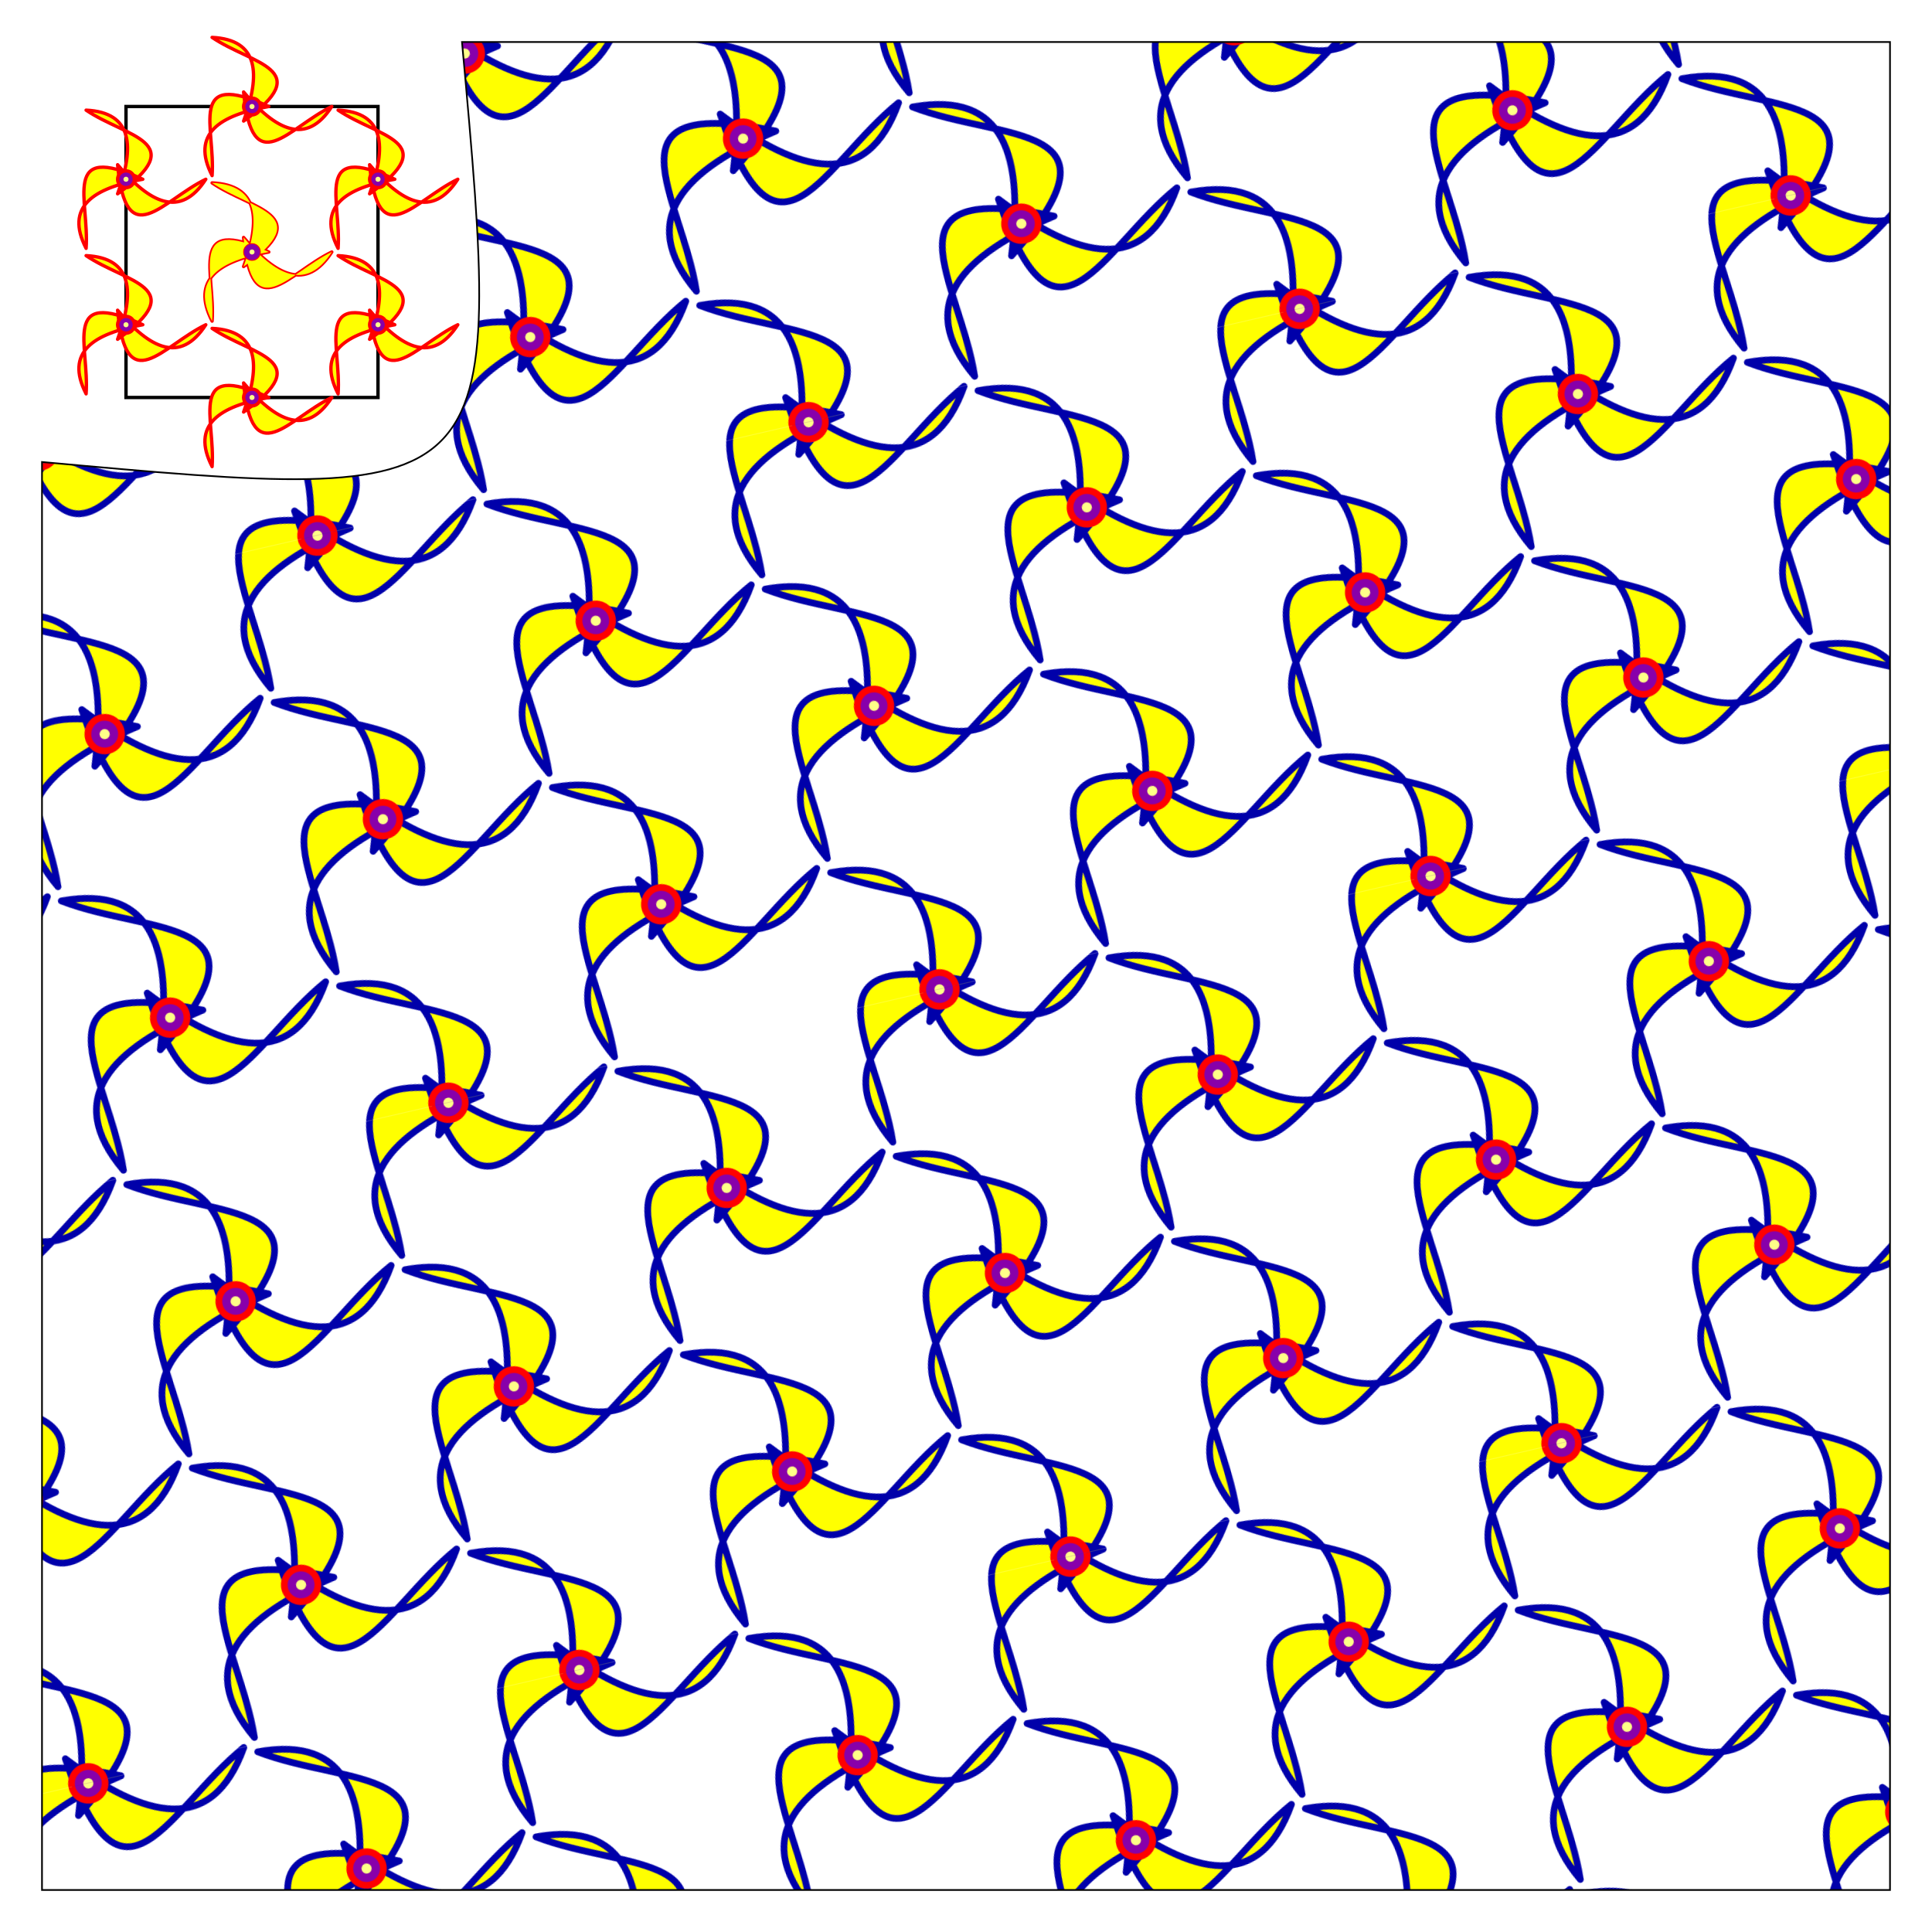 <?xml version="1.0"  encoding="iso-8859-1" ?> 
<!DOCTYPE svg PUBLIC "-//W3C//DTD SVG 1.1//EN" 
  "http://www.w3.org/Graphics/SVG/1.1/DTD/svg11.dtd">
<svg xmlns="http://www.w3.org/2000/svg"
     xmlns:xlink="http://www.w3.org/1999/xlink"
     version="1.1" xml:lang="de"
     width="100%" height="100%" viewBox="-300 -300 2300 2300">


  <title>Waben</title>
  <desc>Links oben ist das manuell zusammengestellt Muster zu sehen, in
der groen Flche die Anwendung des Musters.</desc>

  <defs>

<pattern id="pattern" patternUnits="userSpaceOnUse" patternTransform="rotate(-13)"
             x="-300" y="-346.41" 
             width="600" height="692.82"
             viewBox="-150 -173.205 300 346.41" >
     <use xlink:href="#pat" stroke-linejoin="round" stroke="#00a" />
</pattern>


  </defs>

<path d="M250 -250 1950 -250 1950 1950 -250 1950 -250 250C300,300 300,300 250 -250z" 
fill="url(#pattern)" stroke-width="2" stroke="black">
    <title>Flche mit Muster</title>
</path> 

<rect x="-150" y="-173.205" 
             width="300" height="346.41" fill="none" stroke="black" stroke-width="4" />

<g stroke="red" 
stroke-linejoin="round">
  <g fill="none" id="pat" stroke-width="4" stroke-linecap="round">
    <title>manuell angeordnete Waben</title>
    <use xlink:href="#wabe" x="0" y="173.205" />
    <use xlink:href="#wabe" x="0" y="-173.205" />

    <use xlink:href="#wabe" x="150" y="86.603" />
    <use xlink:href="#wabe" x="150" y="-86.603" />

    <use xlink:href="#wabe" x="-150" y="86.603" />
    <use xlink:href="#wabe" x="-150" y="-86.603" />

    <use xlink:href="#wabe" x="0" y="0" />
  
      

  </g>    
     
  </g>

<g id="wabe" fill="none">
<path fill="yellow"
d="M95 0 C64.721 47.023 28.284 28.284 -10 -17.321 5.5109105961631E-15 90 43.301 25 95 0 
M-47.5 82.272 C-73.084 32.539 -38.637 10.353 20 -2.4492935982947E-15 -77.942 -45 -43.301 25 -47.5 82.272 
M-47.5 -82.272 C8.362 -79.562 10.353 -38.637 -10 17.321 77.942 -45 -9.1848509936051E-15 -50 -47.5 -82.272 
" >
<title>Einheitswabe</title>
</path>
<circle r="10" stroke="red" fill="#80a" />
<circle r="3" stroke="none" fill="#ff8" />

</g>

</svg>